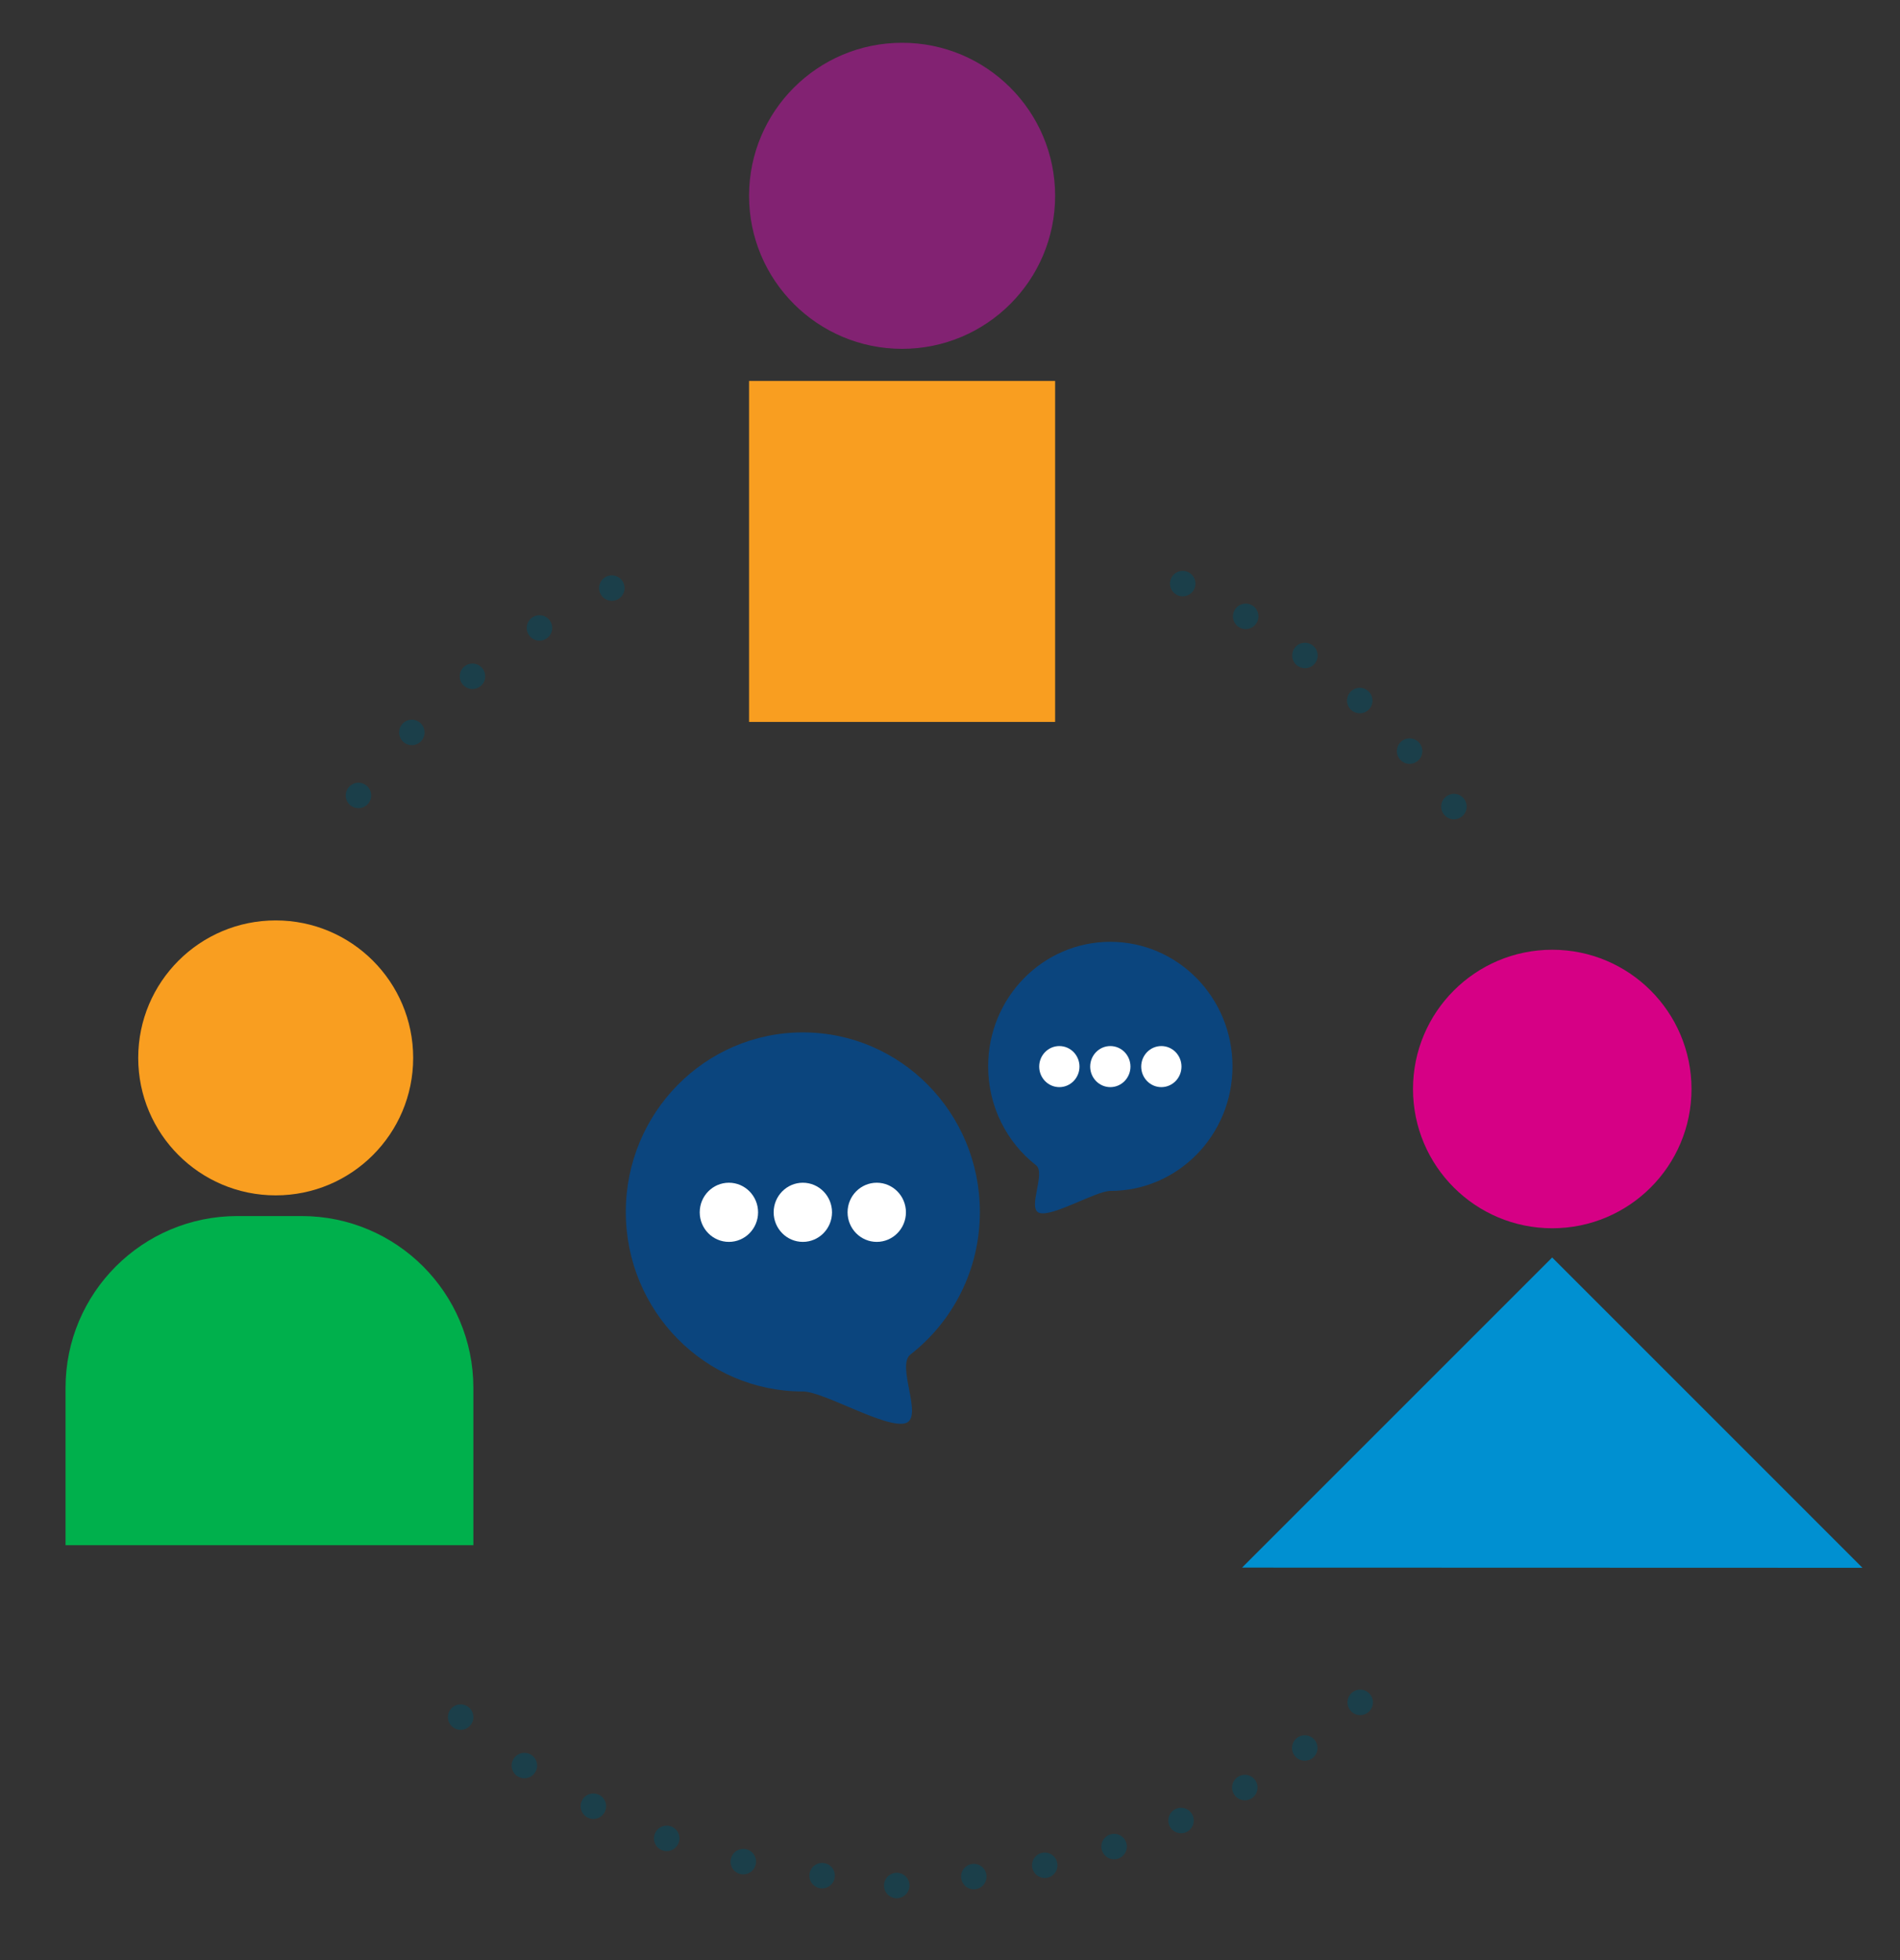 <?xml version="1.0" encoding="UTF-8"?>
<svg xmlns="http://www.w3.org/2000/svg" version="1.1" viewBox="0 0 613.35 632.81">
  <rect x="0" y="0" width="613.35" height="632.81" fill="#333333" stroke="none"/>
  <defs>
    <style>
      .cls-1 {
        fill: #00b04c;
      }

      .cls-2 {
        fill: #0090d1;
      }

      .cls-3 {
        fill: #822272;
      }

      .cls-4 {
        fill: #0b457e;
      }

      .cls-5 {
        fill: #fff;
      }

      .cls-6 {
        fill: #d60085;
      }

      .cls-7 {
        fill: #f99e20;
      }

      .cls-8 {
        fill: #1b3f4a;
      }
    </style>
  </defs>
  <!-- Generator: Adobe Illustrator 28.7.1, SVG Export Plug-In . SVG Version: 1.2.0 Build 142)  -->
  <g>
    <g id="Layer_1">
      <path class="cls-6" d="M501.09,396.51c24.83,0,44.95-20.13,44.95-44.95s-20.13-44.96-44.95-44.96-44.95,20.13-44.95,44.96,20.13,44.95,44.95,44.95"/>
      <polygon class="cls-2" points="400.95 506.06 601.23 506.12 501.06 405.95 400.95 506.06"/>
      <g>
        <path class="cls-7" d="M89,385.89c24.51,0,44.38-19.87,44.38-44.38s-19.87-44.38-44.38-44.38-44.38,19.87-44.38,44.38,19.87,44.38,44.38,44.38"/>
        <path class="cls-1" d="M76.62,392.57c-30.63,0-55.46,24.83-55.46,55.45v50.8h131.65s0-50.8,0-50.8c0-30.63-24.83-55.45-55.45-55.45h-20.75Z"/>
        <path class="cls-4" d="M358.43,384.46c21.78,0,39.44-18,39.44-40.21s-17.66-40.21-39.44-40.21-39.44,18-39.44,40.21c0,13.01,6.06,24.58,15.47,31.93,3.22,2.52-2.89,13.93,1,15.35,4.14,1.5,18.32-7.07,22.97-7.07"/>
        <path class="cls-5" d="M341.97,350.95c3.59,0,6.5-2.97,6.5-6.63s-2.91-6.63-6.5-6.63-6.5,2.97-6.5,6.63,2.91,6.63,6.5,6.63"/>
        <path class="cls-5" d="M358.43,350.95c3.59,0,6.5-2.97,6.5-6.63s-2.91-6.63-6.5-6.63-6.5,2.97-6.5,6.63,2.91,6.63,6.5,6.63"/>
        <path class="cls-5" d="M374.9,350.95c3.59,0,6.5-2.97,6.5-6.63s-2.91-6.63-6.5-6.63-6.5,2.97-6.5,6.63,2.91,6.63,6.5,6.63"/>
        <path class="cls-4" d="M259.17,449.2c-31.56,0-57.15-25.95-57.15-57.96s25.59-57.96,57.15-57.96,57.15,25.95,57.15,57.96c0,18.76-8.79,35.43-22.41,46.02-4.67,3.63,4.19,20.08-1.45,22.12-6,2.17-26.55-10.19-33.29-10.19"/>
        <path class="cls-5" d="M283.03,400.91c-5.2,0-9.42-4.28-9.42-9.55s4.22-9.55,9.42-9.55,9.42,4.28,9.42,9.55-4.22,9.55-9.42,9.55"/>
        <path class="cls-5" d="M259.17,400.91c-5.2,0-9.42-4.28-9.42-9.55s4.22-9.55,9.42-9.55,9.42,4.28,9.42,9.55-4.22,9.55-9.42,9.55"/>
        <path class="cls-5" d="M235.3,400.91c-5.2,0-9.42-4.28-9.42-9.55s4.22-9.55,9.42-9.55,9.42,4.28,9.42,9.55-4.22,9.55-9.42,9.55"/>
        <path class="cls-3" d="M291.21,112.61c27.28,0,49.4-22.12,49.4-49.4s-22.12-49.4-49.4-49.4-49.4,22.12-49.4,49.4,22.12,49.4,49.4,49.4"/>
      </g>
      <rect class="cls-7" x="241.81" y="122.98" width="98.8" height="110.07"/>
      <g>
        <path class="cls-8" d="M264.91,609.59c-2.25-.26-3.86-2.31-3.6-4.56h0c.27-2.26,2.31-3.87,4.56-3.61h0c2.26.27,3.87,2.31,3.61,4.57h0c-.25,2.09-2.02,3.63-4.08,3.63h0c-.16,0-.32-.01-.49-.03ZM238.99,604.98c-2.21-.53-3.57-2.75-3.04-4.96h0c.53-2.2,2.75-3.56,4.96-3.04h0c2.21.54,3.57,2.75,3.04,4.96h0c-.45,1.89-2.14,3.15-4,3.15h0c-.31,0-.64-.03-.96-.11ZM213.79,597.33c-2.13-.79-3.21-3.15-2.42-5.28h0c.78-2.13,3.15-3.22,5.28-2.43h0c2.13.78,3.21,3.15,2.43,5.28h0c-.62,1.66-2.19,2.69-3.86,2.69h0c-.47,0-.96-.09-1.43-.26ZM189.68,586.74c-2.02-1.03-2.82-3.51-1.79-5.53h0c1.04-2.02,3.52-2.82,5.54-1.78h0c2.02,1.03,2.82,3.51,1.78,5.53h0c-.72,1.42-2.17,2.24-3.66,2.24h0c-.63,0-1.27-.15-1.87-.46ZM166.99,573.38h0c-1.89-1.26-2.39-3.81-1.12-5.7h0c1.26-1.88,3.81-2.39,5.7-1.12h0c1.88,1.26,2.39,3.82,1.12,5.7h0c-.79,1.18-2.09,1.82-3.41,1.82h0c-.79,0-1.59-.22-2.29-.7ZM146.03,557.45c-1.73-1.48-1.93-4.07-.45-5.8h0c1.48-1.72,4.07-1.92,5.8-.44h0c1.72,1.48,1.92,4.07.44,5.8h0c-.81.94-1.96,1.43-3.12,1.43h0c-.95,0-1.9-.33-2.67-.99Z"/>
        <path class="cls-8" d="M310.28,606.23c-.24-2.25,1.39-4.28,3.65-4.51h0c2.26-.24,4.28,1.4,4.52,3.66h0c.24,2.25-1.4,4.27-3.66,4.51h0c-.14.02-.29.03-.43.03h0c-2.08,0-3.86-1.57-4.08-3.69ZM333.24,603.02c-.47-2.22.94-4.4,3.16-4.88h0c2.22-.47,4.41.94,4.88,3.16h0c.48,2.22-.94,4.41-3.16,4.88h0c-.29.06-.58.09-.86.09h0c-1.9,0-3.6-1.32-4.02-3.25ZM355.74,597.39c-.71-2.15.47-4.48,2.62-5.18h0c2.16-.71,4.48.46,5.19,2.62h0c.71,2.16-.46,4.48-2.62,5.19h0c-.43.14-.86.2-1.29.2h0c-1.72,0-3.33-1.09-3.9-2.83ZM377.51,589.4c-.94-2.07-.02-4.5,2.05-5.43h0c2.07-.94,4.51-.02,5.44,2.05h0c.94,2.07.01,4.5-2.05,5.44h0c-.55.25-1.13.36-1.69.36h0c-1.57,0-3.06-.9-3.75-2.42ZM398.3,579.14c-1.14-1.95-.49-4.47,1.47-5.62h0c1.96-1.15,4.48-.49,5.62,1.47h0c1.15,1.95.5,4.47-1.46,5.62h0c-.65.38-1.37.57-2.08.57h0c-1.41,0-2.78-.73-3.55-2.04ZM417.9,566.74c-1.35-1.83-.97-4.4.86-5.75h0c1.83-1.35,4.4-.96,5.75.87h0c1.35,1.82.96,4.4-.87,5.75h0c-.73.54-1.59.8-2.44.8h0c-1.26,0-2.5-.58-3.3-1.67ZM436.07,552.34c-1.53-1.67-1.42-4.27.25-5.81h0c1.68-1.53,4.28-1.41,5.81.26h0c1.53,1.68,1.42,4.28-.25,5.81h0c-.79.72-1.79,1.08-2.78,1.08h0c-1.11,0-2.22-.45-3.03-1.34Z"/>
        <path class="cls-8" d="M113.24,260.08c-1.81-1.36-2.18-3.94-.82-5.75h0c1.36-1.82,3.94-2.19,5.76-.83h0c1.82,1.36,2.19,3.93.83,5.75h0c-.81,1.08-2.05,1.65-3.3,1.65h0c-.86,0-1.72-.27-2.46-.82ZM130.11,239.42c-1.64-1.58-1.7-4.18-.13-5.82h0c1.57-1.64,4.17-1.7,5.81-.12h0c1.64,1.57,1.7,4.17.13,5.81h0c-.81.84-1.89,1.27-2.97,1.27h0c-1.02,0-2.05-.38-2.84-1.14ZM149.34,220.94c-1.43-1.76-1.18-4.35.58-5.79h0c1.76-1.44,4.35-1.18,5.78.58h0c1.44,1.75,1.19,4.35-.57,5.78h0c-.76.63-1.69.93-2.6.93h0c-1.19,0-2.37-.51-3.19-1.5ZM170.68,204.92c-1.22-1.92-.65-4.46,1.27-5.67h0c1.92-1.22,4.45-.65,5.67,1.27h0c1.22,1.92.65,4.46-1.27,5.67h0c-.69.43-1.45.64-2.2.64h0c-1.36,0-2.69-.67-3.47-1.91ZM193.79,191.61c-.97-2.05-.1-4.5,1.96-5.48h0c2.05-.97,4.5-.09,5.47,1.96h0c.97,2.05.1,4.5-1.95,5.47h0c-.57.27-1.17.4-1.76.4h0c-1.54,0-3.02-.87-3.72-2.35Z"/>
        <path class="cls-8" d="M466.01,262.78h0c-1.32-1.84-.9-4.41.95-5.74h0c1.84-1.32,4.41-.9,5.73.95h0c1.33,1.84.9,4.41-.94,5.73h0c-.73.52-1.56.78-2.39.78h0c-1.28,0-2.54-.6-3.35-1.72ZM451.97,245.21h0c-1.51-1.7-1.35-4.29.34-5.8h0c1.7-1.51,4.3-1.36,5.81.34h0c1.5,1.7,1.35,4.3-.35,5.8h0c-.78.7-1.76,1.04-2.73,1.04h0c-1.13,0-2.26-.46-3.07-1.38ZM436.18,229.2c-1.68-1.53-1.8-4.13-.26-5.81h0c1.53-1.68,4.13-1.79,5.8-.26h0c1.68,1.53,1.8,4.13.27,5.81h0c-.81.88-1.93,1.33-3.04,1.33h0c-.99,0-1.98-.35-2.77-1.07ZM418.81,214.91c-1.83-1.35-2.21-3.92-.86-5.75h0c1.34-1.82,3.92-2.21,5.74-.86h0c1.83,1.35,2.22,3.92.87,5.75h0c-.81,1.09-2.05,1.67-3.31,1.67h0c-.85,0-1.71-.27-2.44-.81ZM400.05,202.51c-1.96-1.15-2.61-3.67-1.46-5.62h0c1.15-1.96,3.67-2.62,5.63-1.46h0c1.95,1.15,2.61,3.67,1.46,5.62h0c-.77,1.3-2.14,2.03-3.55,2.03h0c-.71,0-1.43-.18-2.08-.57ZM380.1,192.14c-2.07-.94-2.98-3.38-2.04-5.44h0c.94-2.07,3.37-2.98,5.44-2.04h0c2.07.94,2.98,3.38,2.04,5.44h0c-.69,1.52-2.18,2.41-3.74,2.41h0c-.57,0-1.15-.12-1.7-.37Z"/>
      </g>
      <path class="cls-8" d="M289,612.77c-2.25-.26-3.86-2.31-3.6-4.56h0c.27-2.26,2.31-3.87,4.56-3.61h0c2.26.27,3.87,2.31,3.61,4.57h0c-.25,2.09-2.02,3.63-4.08,3.63h0c-.16,0-.32-.01-.49-.03Z"/>
    </g>
  </g>
</svg>